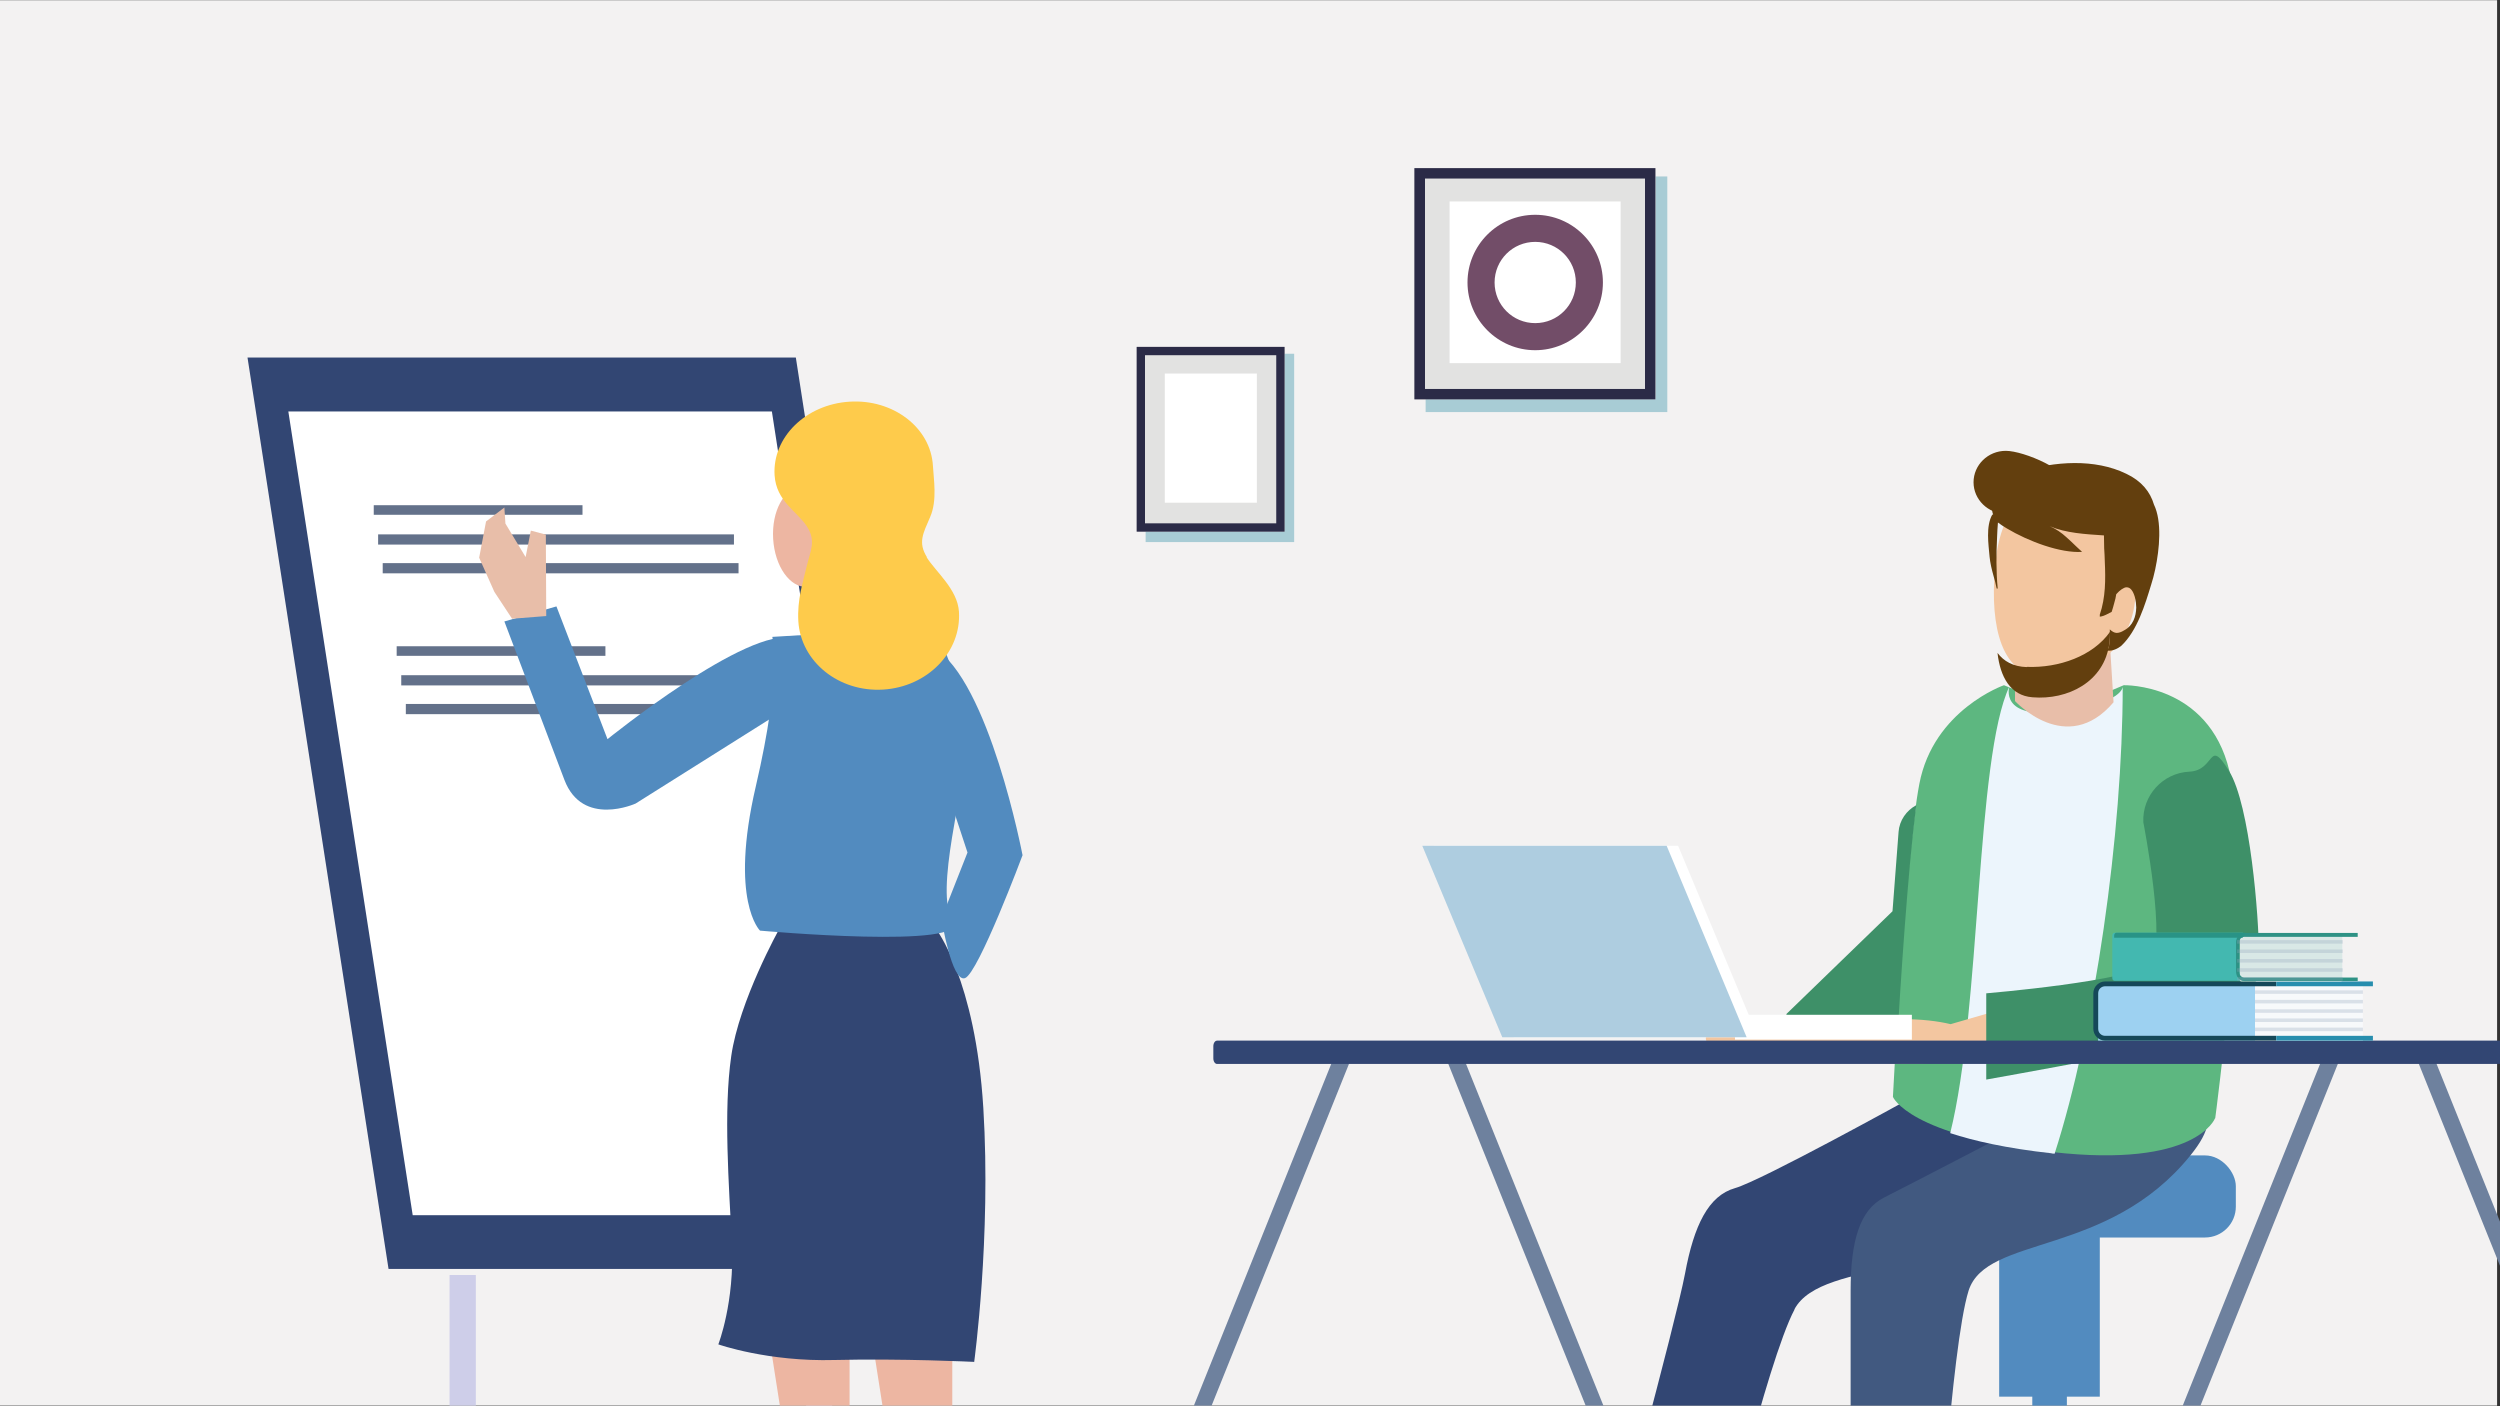 <?xml version="1.0" encoding="UTF-8"?>
<svg xmlns="http://www.w3.org/2000/svg" xmlns:xlink="http://www.w3.org/1999/xlink" version="1.1" viewBox="0 0 1200 675">
  <rect x="0" y="0" width="1200" height="675" fill="#333333" stroke="none"/>
  <!-- Generator: Adobe Illustrator 29.3.1, SVG Export Plug-In . SVG Version: 2.1.0 Build 151)  -->
  <defs>
    <style>
      .st0, .st1, .st2, .st3, .st4 {
        fill: none;
      }

      .st5 {
        fill: #299386;
      }

      .st6 {
        fill: #2e9285;
      }

      .st7 {
        fill: #eab190;
      }

      .st8 {
        fill: url(#Dégradé_sans_nom_29);
        opacity: .4;
      }

      .st9 {
        fill: #1a162e;
      }

      .st1 {
        stroke: #3e2b68;
      }

      .st1, .st3 {
        stroke-width: 2.3px;
      }

      .st1, .st3, .st10, .st4 {
        stroke-miterlimit: 10;
      }

      .st11 {
        fill: #56b6ca;
      }

      .st12 {
        fill: #e8bea9;
      }

      .st13 {
        fill: #154859;
      }

      .st2, .st14 {
        display: none;
      }

      .st15 {
        fill: #2b677e;
      }

      .st16 {
        fill: #42614c;
      }

      .st17 {
        fill: #324673;
      }

      .st18 {
        fill: #9dd1f1;
      }

      .st19 {
        fill: #2b2b47;
      }

      .st20 {
        fill: #eba087;
      }

      .st21 {
        fill: #278eae;
      }

      .st3 {
        stroke: #382b66;
      }

      .st22 {
        fill: #095b67;
      }

      .st23 {
        fill: #202e54;
      }

      .st24 {
        opacity: .2;
      }

      .st24, .st25 {
        fill: #fff;
      }

      .st26 {
        fill: #ecf5fc;
      }

      .st27 {
        fill: #5db77f;
      }

      .st28 {
        fill: #688997;
      }

      .st29 {
        fill: #fecb4b;
      }

      .st30 {
        fill: #edb6a2;
      }

      .st10 {
        fill: #bfcad0;
        stroke: #94a3ba;
        stroke-width: 1.7px;
      }

      .st10, .st31 {
        opacity: .3;
      }

      .st32 {
        isolation: isolate;
      }

      .st33 {
        fill: #9a9999;
      }

      .st34 {
        fill: #63718a;
      }

      .st35 {
        fill: #11353e;
      }

      .st36 {
        fill: #1e3155;
      }

      .st37 {
        fill: #cecee9;
      }

      .st38 {
        fill: #d9e8e6;
      }

      .st39 {
        fill: #e5803d;
      }

      .st40 {
        fill: #5db780;
      }

      .st41 {
        clip-path: url(#clippath-1);
      }

      .st42 {
        clip-path: url(#clippath-3);
      }

      .st43 {
        clip-path: url(#clippath-2);
      }

      .st44 {
        fill: #633f0e;
      }

      .st45 {
        fill: #0a343b;
      }

      .st46 {
        fill: #ea9f88;
      }

      .st47 {
        fill: #fbd0bb;
      }

      .st48 {
        fill: #3e9068;
      }

      .st49 {
        fill: #415980;
      }

      .st50 {
        fill: #f3f2f2;
      }

      .st51 {
        fill: #749dd3;
      }

      .st52 {
        fill: #6e819e;
      }

      .st53 {
        fill: #808181;
      }

      .st54 {
        fill: #724d68;
      }

      .st4 {
        stroke: #3e9068;
        stroke-width: .8px;
      }

      .st55 {
        fill: #d3af95;
      }

      .st56 {
        fill: #ea9f89;
      }

      .st57 {
        fill: #dedede;
      }

      .st58 {
        fill: #efb391;
      }

      .st59 {
        fill: #e9e5dd;
      }

      .st60 {
        fill: #528bbf;
      }

      .st61 {
        fill: #e2e2e1;
      }

      .st62 {
        fill: #1e1e1c;
      }

      .st63 {
        fill: #f2f2f2;
      }

      .st63, .st64 {
        mix-blend-mode: multiply;
      }

      .st65 {
        fill: #d08f5a;
      }

      .st66 {
        fill: #17425d;
      }

      .st67 {
        fill: #43b8b0;
      }

      .st68 {
        fill: #cecccc;
      }

      .st69 {
        fill: #f3c6a0;
      }

      .st70 {
        fill: #89bcc9;
        opacity: .7;
      }

      .st31 {
        fill: #c7d0dd;
      }

      .st71 {
        fill: #153f5e;
      }

      .st72 {
        fill: #f9f19a;
      }

      .st73 {
        fill: #aecde0;
      }

      .st74 {
        fill: #f7f9fb;
      }

      .st75 {
        clip-path: url(#clippath);
      }

      .st76 {
        fill: #999;
      }

      .st77, .st64 {
        fill: #cdcccc;
      }

      .st78 {
        fill: #bb745d;
      }
    </style>
    <clipPath id="clippath">
      <rect class="st0" x="0" y="0" width="1200.2" height="675.3"/>
    </clipPath>
    <clipPath id="clippath-1">
      <rect class="st0" x="0" y=".1" width="1198.6" height="674.6"/>
    </clipPath>
    <linearGradient id="Dégradé_sans_nom_29" data-name="Dégradé sans nom 29" x1="771.8" y1="-8.8" x2="771.8" y2="98.7" gradientTransform="translate(164.2 342.9) rotate(.6)" gradientUnits="userSpaceOnUse">
      <stop offset=".2" stop-color="#405150"/>
      <stop offset="1" stop-color="#8dcad2" stop-opacity="0"/>
    </linearGradient>
    <clipPath id="clippath-2">
      <rect class="st0" x="0" y=".1" width="1198.6" height="674.6"/>
    </clipPath>
    <clipPath id="clippath-3">
      <rect class="st0" x="117.3" y=".1" width="1198.6" height="674.6"/>
    </clipPath>
  </defs>
  <g class="st32">
    <g id="Ebene_1" class="st14">
      <g class="st75">
        <rect class="st50" x="0" y=".1" width="1198.6" height="674.6"/>
        <g>
          <path class="st23" d="M925.2,484.1c-1.6,27.2-.3,34.9-7.7,69.3-11.5,53.4-10.2,40.8-11.3,48.3-5.1,13.2-20.1,71.1-25.7,82.2-.3,22.6-3.7,40.3-10.3,67.8-7.8,32.8-30.7,88.5-42.2,119l-22.8-5.4c3.3-60.8,11.8-144.2,24.8-236,8.3-58.8.3-113.4,9.4-161.1l85.8,15.9Z"/>
          <path class="st71" d="M974.6,478.4c5.7,26.8,6.6,56.2,7.5,91.4,1.5,54.6-7.8,79.5-7,87.1-2.2,14-5.1,27.2-8.4,39.3,5.9,22,9.3,48.3,9.3,76.6,0,33.8-2,71.9-6.9,104.3h-27.8c-12.9-59.9-26.1-143-36.5-235.3-6.6-59.1-11.3-114.8-14-163.3h83.8Z"/>
          <path class="st71" d="M836.3,490.7c0,23.8,25.3,43.2,56.5,43.2s56.5-19.3,56.5-43.2c0-23.8-25.3-43.2-56.5-43.2-31.2,0-56.5,19.3-56.5,43.2Z"/>
          <polygon class="st56" points="947.4 896.6 967 896.6 967 867.8 944 867.8 947.4 896.6"/>
          <path class="st66" d="M937.5,926.9v4.2h46.2v-4.2c0-1.1-.2-2.1-.5-3.1,2-.1,1.6-.1,0-.1-.6-1.8-1.7-3.3-3.1-4.3-1.3-2.5-2.9-5.7-4.4-9.2-1.4-3-2.1-12.2-4.2-16.7-2.9-6.3-7.2-7.7-7.2-7.7h-2.1c-4.6,3.1-4.4,9.3-8.7,10.3-4.3.9-8.7-1.3-8.7-1.3l-4.8,19.3c-.5,1.6-.8,3.5-.8,5.6v2c-1,1.5-1.5,3.3-1.5,5.3ZM957,918.1h0s-1.3,0-1.3,0h0s1.3,0,1.3,0Z"/>
          <polygon class="st56" points="801.1 891.5 817.4 896.5 825.8 869 806.6 863.1 801.1 891.5"/>
          <path class="st66" d="M834,911.6l-7.1-19.9s-10.4,2.3-16.8,1.4c-6.4-1-6.3-6.8-8.9-10.6h-8.5s-11.1,19.7-33,24.7h-16.4c-3.8,0-6.9,4.6-6.9,10.2v4.5h68.8l3.5-6h1.9v6h24.5v-4.5c0-2.1-.5-4.1-1.2-5.7Z"/>
          <path class="st20" d="M951.7,227.8c-9.2,3.4-19.6,5.3-30.6,5.3s-24.5-2.5-34.5-6.9c4-5,6.4-11.6,6.4-18.8s-4.4-18.5-11.2-23.7v-12.3h40.9c1.8,22.9,12.8,43,29.1,56.4Z"/>
          <path class="st7" d="M867.9,148.7c-1.3-17.9,18.2-19.9,32.5-21,9.2-.7,17.5,0,23.6,9.1,1.5-2.2,4.8,1.7,7.2,1.6,4.9-.2,7.9,1.3,8.2,8.2.3,6.9-2.4,16.5-7.3,16.7-.2,0-.5,0-.7,0-.2,5.6-1.3,7.8-3.7,12.4-4.7,9-13.4,18.5-21.9,21-27.8,8-36.7-30.1-38-48Z"/>
          <path class="st44" d="M858,130c-1.5-14.4,10.7-25.3,33.7-28,15.3-1.8,24,.3,40.5,3.6,16.8,3.3,14.4,16.4,13.7,22-1.6,14-5.8,34.5-12.6,36.7-1.6.5-2.9.2-4.1-.7,2.3-1.4,4.2-4,5.1-7.2,1.5-5.5-.4-10.7-4.4-11.7-3.2-.8-6.8,1.6-8.8,5.4-5.2-9.8-13-19.5-32.3-10.6-21.1,9.7-29.4,4.9-30.9-9.5Z"/>
          <path class="st27" d="M924.7,339.4c-43.8,0-85.5-2.3-123.4-6.5,2.1-54,34.9-99.2,79.5-114.4,7,6.1,17.3,9.9,28.9,9.9s24-4.7,30.9-11.9c48.5,13,84.8,60.9,86.2,118.5-32,2.8-66.4,4.4-102.1,4.4Z"/>
          <path class="st46" d="M801.1,332.4l-2.4,42.2c22.8,5.4,37.5,15,42.3,29.9,8.7-9.5,13.6-25.3,14.9-47.6.3-5.2-.9-17.7-1.3-22.6l-53.5-2Z"/>
          <path class="st58" d="M843.8,403.5c-4-24.7-19.8-29.4-39.8-31.8h0l-88.1-5.1c-2.4-4.3-8.2-7.9-15.9-9.8-1.4-.3-3.2,1.7-3.2,3.1-.4,6.2,3.6,12-8.5,11.7-5.6-.2-16.8-.8-22.8-1.9-1.5-.3-6.7-.2-3.5,4.4,5,7.2,17,16.6,30.1,17,8.3.2,14.7-3,19-7.3,28.2,12.6,79.5,26.9,108.7,27.7,9.8.3,17.8-2.4,24.1-8Z"/>
          <path class="st27" d="M972.3,486.6h-133.7c-3.1,0-2.5-8.5-2.1-9.8,2.6-7.7,5.2-9.7,6.9-18.4,2.7-13.8,4.2-28.8,4.2-44.7,0-50.4-15.2-98-35.1-126.2,13.2-32.7,38.6-58.1,69.9-68.7,7,6.1,17.3,9.9,28.9,9.9,12.8,0,24-4.7,30.9-11.9,36.6,9.8,64.8,40,77.7,78.7-28.9,12.7-49.3,70.6-49.3,140.7s.6,21.6,1.6,31.9c.6,5.6,2.9,8,3.2,10,.8,5.6-1.6,8.5-3.2,8.5Z"/>
          <path class="st58" d="M979.5,330.9l1.6,50.6c25,4.9,30.7,15.4,37.4,32.8,8.3-11.9,12-31.2,11.2-57.8-.2-6.2-1.8-16.1-2.7-21.9l-47.5-3.7Z"/>
          <path class="st58" d="M1018.7,415.4c-6.7-29.3-24.1-33.8-45.7-35.2h-94.7c-3-5.1-9.6-9-18-10.7-1.5-.3-3.2,2.3-3.2,3.9.2,7.4,5.1,14.1-8,14.5-6,.2-18.1.2-24.6-.8-1.6-.2-7.1.2-3.3,5.4,6,8.2,19.8,18.7,33.8,18.3,8.9-.3,15.4-4.6,19.6-10,31.4,13.1,87.7,26.7,119,25.7,10.5-.3,18.8-4.1,25-11.2Z"/>
        </g>
        <g>
          <path class="st77" d="M204,189.9h231.1c12.9,0,23.3,10.4,23.3,23.3v206.7c0,12.9-10.4,23.3-23.3,23.3h-231.1c-12.9,0-23.3-10.4-23.3-23.3v-206.7c0-12.9,10.4-23.3,23.3-23.3Z"/>
          <path class="st25" d="M234.7,189.9h202c12.9,0,23.3,10.4,23.3,23.3v206.7c0,12.9-10.4,23.3-23.3,23.3h-202c-12.9,0-23.3-10.4-23.3-23.3v-206.7c0-12.9,10.4-23.3,23.3-23.3Z"/>
          <ellipse class="st57" cx="336" cy="317" rx="82.8" ry="82.7"/>
          <path class="st77" d="M336,234.3c-2.1,0-4.2.1-6.2.3,42.8,3.2,76.6,38.9,76.6,82.4s-33.8,79.3-76.6,82.4c2.1.2,4.1.3,6.2.3,45.7,0,82.8-37,82.8-82.7s-37.1-82.7-82.8-82.7Z"/>
          <g>
            <path class="st53" d="M303,317c0,7-5.7,12.7-12.7,12.7s-12.7-5.7-12.7-12.7,5.7-12.7,12.7-12.7,12.7,5.7,12.7,12.7Z"/>
            <path class="st53" d="M380.5,317c0,7-5.7,12.7-12.7,12.7s-12.7-5.7-12.7-12.7,5.7-12.7,12.7-12.7,12.7,5.7,12.7,12.7Z"/>
          </g>
          <g>
            <path class="st33" d="M290.3,304.3c-.8,0-1.6,0-2.4.2,5.9,1.1,10.3,6.2,10.3,12.4s-4.4,11.3-10.3,12.4c.8.1,1.6.2,2.4.2,7,0,12.7-5.7,12.7-12.7s-5.7-12.7-12.7-12.7Z"/>
            <path class="st33" d="M367.8,304.3c-.8,0-1.6,0-2.4.2,5.9,1.1,10.3,6.2,10.3,12.4s-4.4,11.3-10.3,12.4c.8.1,1.6.2,2.4.2,7,0,12.7-5.7,12.7-12.7s-5.7-12.7-12.7-12.7Z"/>
          </g>
        </g>
        <path class="st47" d="M641.7,357c7.3,1.6,12.5,6.2,11.6,10.2-.9,4-7.5,6-14.9,4.4-7.3-1.6-12.5-6.2-11.6-10.2.9-4,7.5-6,14.9-4.4Z"/>
        <path class="st64" d="M722.1,370.1c2.4-1.8,5.4-2.5,8.3-2l34.4,5.9c2.8.5,5.4-1.4,5.9-4.2v-.5c.5,0,.9.1,1.3.2.2,0,6.1.6,14.9,3l8.1-24.6c-9.6-2.8-17-3.8-19.8-4.1v-.6c.6-2.8-1.3-5.4-4.1-5.9l-21.5-3.7-.8,20.3-107.9,2.2-1.7,17.1,63.5,11.1,19.3-14.1Z"/>
        <path class="st77" d="M1422.2,611.2c-54.5,69.7-355,151.9-414.5,160.6-80.1,11.8-149.4-.4-184.4-14.4-23.6-9.5-37.4-21.1-42-35.5-9.2-28.5,17.3-70.4,43-110.8,21.9-34.5,44.5-70.1,50.1-103.8,8.9-53.8,1.1-96.7-23.3-127.7-32.1-40.7-80.6-44.7-82.7-44.8-7.1-.5-13.3,4.8-13.8,11.9-.5,7.1,4.8,13.3,11.9,13.9.4,0,39.7,3.5,64.5,35.3,19.5,25,25.6,61.1,17.9,107.2-4.7,28.5-25.9,61.9-46.4,94.2-30.2,47.6-58.7,92.5-45.8,132.6,7.1,22.2,25.8,39,57,51.5,34,13.6,80.8,20.9,129.3,20.9s46.1-1.6,68.6-4.9c64.2-9.5,371.4-93.9,431.1-170.3"/>
        <path class="st63" d="M766.3,360.7c.1,0,3.2.3,8.2,1.4l-.9-26.5c-3-.5-5-.6-5.3-.7-7.1-.5-13.3,4.8-13.8,11.9-.5,7.1,4.8,13.3,11.9,13.9Z"/>
        <g>
          <path class="st77" d="M519.2,328.9c-6.9-1.2-13.4,3.4-14.6,10.3-1.2,6.9,3.5,13.4,10.4,14.6l83.3,14.2,4.3-24.9-83.3-14.2Z"/>
          <path class="st77" d="M527.3,255.8c-6.9-1.2-13.4,3.4-14.6,10.3-1.2,6.9,3.5,13.4,10.4,14.6l66.3,11.3,4.3-24.9-66.3-11.3Z"/>
          <path class="st25" d="M765.4,328.5l-34.4-5.9c-2.9-.5-5.5-2.2-7.2-4.6l-42.3-61.7c-3.6-5.2-9.1-8.7-15.2-9.8l-63.4-11.1c-5.7-1-16.6,34.7-24.3,79.7-7.7,45-9.3,82.3-3.6,83.3l63.4,11.1c6.2,1.1,12.6-.4,17.6-4.1l60.4-44.1c2.4-1.8,5.4-2.5,8.3-2l34.4,5.9c2.8.5,5.4-1.4,5.9-4.2l4.6-26.6c.5-2.8-1.4-5.4-4.2-5.9Z"/>
        </g>
        <path class="st54" d="M636.8,281.4c-24.3,0-44.1,19.7-44.1,44.1s19.7,44.1,44.1,44.1,44.1-19.7,44.1-44.1h0c0-24.3-19.7-44.1-44.1-44.1ZM636.8,351.9c-14.6,0-26.4-11.8-26.4-26.4s11.8-26.4,26.4-26.4,26.4,11.8,26.4,26.4h0c0,14.6-11.8,26.4-26.4,26.4Z"/>
      </g>
    </g>
    <g id="Ebene_1_Kopie" class="st14">
      <g class="st41">
        <rect class="st50" x="0" y=".1" width="1198.6" height="674.6"/>
        <g>
          <ellipse class="st45" cx="1037.8" cy="330.7" rx="270.2" ry="131.6" transform="translate(696.2 1365) rotate(-89.4)"/>
          <rect class="st22" x="1015.3" y="60.4" width="22.6" height="540.4" transform="translate(3.5 -10.8) rotate(.6)"/>
          <ellipse class="st71" cx="1008.8" cy="330.4" rx="270.2" ry="131.6" transform="translate(667.8 1335.7) rotate(-89.4)"/>
          <ellipse class="st25" cx="983.1" cy="327.6" rx="205.7" ry="98" transform="translate(645.1 1307.1) rotate(-89.4)"/>
          <ellipse class="st54" cx="967.6" cy="328.7" rx="142.5" ry="67.1" transform="translate(628.7 1292.7) rotate(-89.4)"/>
          <ellipse class="st25" cx="947.5" cy="328.9" rx="85.6" ry="41.8" transform="translate(608.6 1272.9) rotate(-89.4)"/>
          <ellipse class="st76" cx="935.9" cy="328.7" rx="37" ry="18" transform="translate(597.3 1261.1) rotate(-89.4)"/>
          <polygon class="st59" points="843.6 331 843.8 318.1 935.8 325.5 843.6 331"/>
          <polygon class="st40" points="354.7 376.1 289.1 375.4 317.3 317.7 290.3 259.4 356 260.1 427.3 318.9 354.7 376.1"/>
          <polygon class="st28" points="843.6 332 838.1 332.5 838.3 315.9 843.8 316.6 843.6 332"/>
          <polygon class="st48" points="838.1 333.4 812.2 338.4 812.5 309.5 838.3 315.1 838.1 333.4"/>
          <polygon class="st48" points="289.1 375.4 354.7 376.1 427.3 318.9 317.3 317.7 289.1 375.4"/>
          <polygon class="st40" points="330.7 324.7 784.3 345.6 812.1 340.8 812.5 307.7 784.4 302.2 330.8 313.5 330.7 324.7"/>
          <polygon class="st25" points="843.7 324.5 843.8 318.1 935.8 325.5 843.7 324.5"/>
          <polygon class="st48" points="640 305.6 330.8 313.3 330.7 324.5 639.6 338.7 640 305.6"/>
          <polygon class="st24" points="338.9 317 784.5 315.5 833.9 323.1 834 319.3 784.5 309.1 339 315.7 338.9 317"/>
          <polygon class="st24" points="407.3 311.4 417.7 311.2 356 260.1 290.4 259.4 296.3 262 354.7 264.8 407.3 311.4"/>
          <polygon class="st16" points="409.2 333.2 330.7 324.7 414.6 328.3 409.2 333.2"/>
          <polygon class="st8" points="969.5 450.1 900.3 449.4 936.1 342.2 969.5 450.1"/>
          <polygon class="st59" points="862.9 302.6 866.1 292.3 938.5 320.6 862.9 302.6"/>
          <polygon class="st40" points="458.1 220.3 405.4 203.8 442.2 164.1 434.6 110.6 487.3 127.1 530.5 191.8 458.1 220.3"/>
          <polygon class="st28" points="862.6 303.4 858.1 302.6 862.3 289.2 866.5 291.1 862.6 303.4"/>
          <polygon class="st48" points="857.9 303.2 835.7 301 843 277.8 862.5 288.6 857.9 303.2"/>
          <polygon class="st48" points="405.4 203.8 458.1 220.3 530.5 191.8 442.2 164.1 405.4 203.8"/>
          <polygon class="st40" points="451.2 173 811.6 300 835.1 302.9 843.5 276.3 822.2 265.1 454 164 451.2 173"/>
          <polygon class="st25" points="864.5 297.5 866.1 292.3 938.5 320.6 864.5 297.5"/>
          <polygon class="st48" points="705 232.7 454.1 163.8 451.3 172.8 696.7 259.3 705 232.7"/>
          <polygon class="st24" points="459.8 168.8 819 275.8 857 294 857.9 290.9 820.6 270.7 460.1 167.8 459.8 168.8"/>
          <polygon class="st24" points="516.2 180.9 524.6 183.2 487.3 127.1 434.7 110.6 438.8 114.2 485.2 130.6 516.2 180.9"/>
          <polygon class="st16" points="512.4 198.9 451.2 173 517.9 196.3 512.4 198.9"/>
          <polygon class="st59" points="880.2 353.5 877.6 345.4 936.9 330.5 880.2 353.5"/>
          <polygon class="st40" points="583.3 485.8 542 499.3 547.4 457.1 518.1 426.2 559.4 412.7 616.6 434.4 583.3 485.8"/>
          <polygon class="st28" points="880.4 354.1 877.1 355.6 873.7 345.2 877.3 344.5 880.4 354.1"/>
          <polygon class="st48" points="877.3 356.2 862.1 364.8 856.1 346.7 873.5 344.7 877.3 356.2"/>
          <polygon class="st48" points="542 499.3 583.3 485.8 616.6 434.4 547.4 457.1 542 499.3"/>
          <polygon class="st40" points="557.3 458.6 846.2 375.3 862.6 366.3 855.7 345.5 837 348 555 451.6 557.3 458.6"/>
          <polygon class="st25" points="878.9 349.4 877.6 345.4 936.9 330.5 878.9 349.4"/>
          <polygon class="st48" points="747.2 380.9 554.9 451.5 557.2 458.5 754 401.7 747.2 380.9"/>
          <polygon class="st24" points="560.8 452.1 839.9 356.4 872.5 350.7 871.7 348.2 838.5 352.3 560.6 451.3 560.8 452.1"/>
          <polygon class="st24" points="602.5 434 608.9 431.6 559.4 412.7 518.1 426.2 522.4 426.6 559.6 416 602.5 434"/>
          <polygon class="st16" points="608.3 447.3 557.3 458.6 610.7 443.1 608.3 447.3"/>
        </g>
        <g>
          <path class="st23" d="M347.3,457.1c1.3,22.1.3,28.5,6.3,56.6,9.4,43.5,8.3,33.3,9.2,39.4,4.2,10.7,16.4,58,21,67,.3,18.4,3,32.9,8.4,55.3,6.4,26.8,25,72.2,34.4,97.1l18.6-4.4c-2.7-49.6-9.7-117.6-20.2-192.5-6.8-48-.2-92.5-7.6-131.4l-70,13Z"/>
          <path class="st71" d="M306.9,452.5c-4.6,21.8-5.4,45.8-6.2,74.6-1.2,44.5,6.4,64.9,5.7,71,1.8,11.4,4.1,22.2,6.8,32-4.8,18-7.6,39.4-7.6,62.5,0,27.5,1.7,58.7,5.6,85.1h22.7c10.5-48.8,21.3-116.7,29.7-192,5.4-48.2,9.2-93.6,11.4-133.2h-68.3Z"/>
          <path class="st71" d="M419.8,462.5c0,19.4-20.6,35.2-46.1,35.2-25.5,0-46.1-15.8-46.1-35.2,0-19.4,20.6-35.2,46.1-35.2,25.5,0,46.1,15.8,46.1,35.2Z"/>
          <polygon class="st56" points="329.1 793.6 313.2 793.6 313.2 770.1 331.9 770.1 329.1 793.6"/>
          <path class="st66" d="M336,814v-1.6c0-1.7-.3-3.2-.7-4.5l-3.9-15.7s-3.6,1.8-7.1,1.1c-3.5-.8-3.4-5.9-7.1-8.4h-1.7s-3.5,1.2-5.9,6.3c-1.7,3.7-2.3,11.2-3.5,13.6-1.3,2.8-2.6,5.4-3.6,7.5-1.1.8-2,2-2.5,3.5-1.4,0-1.6,0,0,.1-.2.8-.4,1.6-.4,2.5v3.4h37.7v-3.4c0-1.6-.5-3.1-1.3-4.3ZM322.4,811.2h0s-1.1,0-1.1,0h0s1.1,0,1.1,0Z"/>
          <polygon class="st56" points="448.5 789.4 435.2 793.5 428.3 771 444 766.3 448.5 789.4"/>
          <path class="st66" d="M421.6,805.8l5.8-16.2s8.5,1.9,13.7,1.1c5.2-.8,5.2-5.5,7.2-8.6h6.9s9.1,16.1,26.9,20.1h13.3c3.1,0,5.7,3.7,5.7,8.3v3.7s-56.1,0-56.1,0l-2.8-4.9h-1.6s0,4.9,0,4.9h-20v-3.7c0-1.7.4-3.3,1-4.7Z"/>
          <path class="st20" d="M337.5,244.8c5.7,2.7,12.2,4.3,19.1,4.3,7.9,0,15.2-2.1,21.5-5.6-2.5-4.1-4-9.5-4-15.4,0-8,2.8-15.1,7-19.3v-10h-25.5c-1.1,18.7-8,35.1-18.1,46Z"/>
          <path class="st7" d="M387.8,178.7c-2.9-14.3-18.6-11.7-30.1-9.5-7.4,1.5-13.8,3.8-16.6,12.3-1.7-1.4-3.4,2.4-5.3,2.8-3.9.9-6,2.8-4.7,8.2,1.3,5.5,5.5,12.5,9.3,11.6.2,0,.4-.1.5-.2,1.3,4.4.7,8.2,3.5,11.3,5.7,6,16.6,9.4,23.8,9.5,23.6.3,22.3-31.6,19.4-46Z"/>
          <path class="st72" d="M399.2,160.2c-1.9-11.7-7.4-18-26.2-15.1-12.5,1.9-32.9,7.4-45.1,13.5-12.5,6.3-7.8,16-6,20.3,4.3,10.6,12,25.9,17.8,26.1,1.4,0,2.3-.5,3.1-1.4-2.1-.6-4.2-2.2-5.6-4.6-2.4-4-2-8.5.9-10.1,2.4-1.3,5.7-.2,8.1,2.4,2-8.8,6-18.2,23.1-15.4,18.7,3.1,31.9-4.1,29.9-15.8Z"/>
          <path class="st51" d="M347.6,339.1c35.7,0,69.7-1.9,100.6-5.3-1.7-44.1-28.4-80.9-64.9-93.3-5.7,4.9-14.1,8.1-23.5,8.1-10.4,0-19.6-3.8-25.2-9.7-39.6,10.6-69.2,49.7-70.3,96.6,26.1,2.3,54.1,3.6,83.3,3.6Z"/>
          <path class="st51" d="M308.8,459.2c1.3,0,106.6,0,109.1,0,2.5,0,2-7,1.7-8-2.1-6.3-4.2-7.9-5.6-15-2.2-11.3-3.5-23.5-3.5-36.5,0-41.1,12.4-80,28.6-102.9-10.8-26.7-31.5-47.4-57-56-5.7,4.9-14.1,8.1-23.5,8.1-10.4,0-19.6-3.8-25.2-9.7-29.9,8-54,32.2-64.6,63.8,23.6,10.4,41.4,58,41.4,115.2,0,8.9-.4,17.6-1.3,26-.5,4.6-2.4,6.5-2.6,8.2-.7,4.5,1.3,6.9,2.6,6.9Z"/>
          <path class="st20" d="M437.4,330.1c4.9,47.9-2.3,54.4-12.1,55.3-9.8.9-18.6-4.1-23.5-52-4.9-47.9-.9-87.5,9-88.4,9.8-.9,21.8,37.2,26.7,85.1Z"/>
          <path class="st20" d="M416.1,224.1c4,11.4,2.1,22-5.2,24.3-7.3,2.3-13.5-5.6-17.4-17-4-11.4-4.7-14.6,2.6-16.9,7.3-2.3,16.1-1.8,20.1,9.6Z"/>
          <path class="st58" d="M435.6,375.4c-5.3.9-15.1,1.3-20,1.3-10.7,0-6.9-5.6-6.9-11.6,0-1.3-1.4-3.4-2.7-3.1-6.8,1.6-12.1,4.9-14.4,9.1l-77.2,2.5v-41.9s-48.2,4.9-48.2,4.9c-.6,4.7-.9,12.5-.9,17.5,0,38.5,11,57.8,33.4,57.8,25.5,0,71.1-12.5,96.3-24,3.5,4.3,9,7.7,16.2,7.7,11.4,0,22.4-8.9,27.1-15.8,3-4.4-1.5-4.6-2.8-4.3Z"/>
        </g>
        <g>
          <circle class="st39" cx="53.3" cy="731.7" r="4.6"/>
          <ellipse class="st31" cx="159.5" cy="805.8" rx="180.5" ry="31.6"/>
          <path class="st11" d="M68.3,748.2l4.3-17.7c-2-.2-4-.6-5.9-1-3.1-.8-6.2-1.9-9.1-3.4l-4.3,17.7c2.9,1.4,6,2.5,9.1,3.3,2,.5,3.9.8,5.9,1.1Z"/>
          <path class="st17" d="M217.9,532.9l-2.1-8.5c-4.4,1.4-8.8,2.7-13.4,3.7-2.8.7-5.7,1.3-8.5,1.8l2.1,8.5c2.8-.6,5.7-1.2,8.5-1.8,4.5-1.1,9-2.3,13.4-3.7Z"/>
          <path class="st65" d="M138.1,212.7s-15.6-19.8-11-42.5c2.4-12,32.3-20.8,42.5-20.8s8.9,13.9,8.9,13.9c0,0,18.9,24.4,20.4,28.7l-9.6,6.7s11.2,20.4,5,23.5c-3.7,1.8-21.7,3.3-21.7,3.3l-2.6,30.2-31-9.6-1-33.4Z"/>
          <path class="st35" d="M155.1,163.5c-.7-7.2,14.8-2.2,22.3-4.5,4.8-1.4.2-9.6-5.9-12.3-11.2-5-27.3,6-27.3,6,0,0-16.5,7.8-19.1,18.6-2.6,10.8,6.5,39.7,6.5,39.7,0,0,1.7-1.9,5-5.7,11.1-2.7,5.9-15.2,11.8-15.8,6-.6,15.2,10.3,15.2,10.3l7-1.7s-15-27.4-15.6-34.6Z"/>
          <polygon class="st55" points="146.3 204.6 159.4 227.1 171.3 229.6 172.6 225.5 160.1 224.2 147.7 204.6 146.3 204.6"/>
          <polygon class="st65" points="193.8 187.7 182.4 168.6 198.8 192 197.3 193.6 193.8 187.7"/>
          <polygon class="st17" points="222.9 782 185.7 792.9 175.2 672.9 179.4 633.6 162.7 508.9 129.2 626.1 69 792.9 32.1 792.9 60.3 686.5 85.3 608.9 95.7 466.1 174.8 461 220.4 456.1 222.9 782"/>
          <path class="st40" d="M338.4,292.2l-63.5,23.2s-2.7,6.7-7.7-.5c-3.2-4.6-27.7-31.4-45.3-50.5l-16-19.1h-1.8c-.3-.5-.5-.6-.5-.6v.5c0,0-21.8-1.6-21.8-1.6l-10.9,93.5-43.5-99.2-51.5,36.9-13.8,24.3-3.3,52.7,37.3-29.6,5,62-7.1,86.7,133.9-8.8-15-138.8,11,7.1,46.7,37.4s8.4,0,11.1-3.6c2.7-3.6,67.1-38.2,67.1-38.2l-10.5-33.6Z"/>
          <polygon class="st17" points="182.8 626.9 179.3 670.8 186.9 789.1 175.1 668.7 178.9 627.3 162.7 508.9 167.3 492.6 182.8 626.9"/>
          <line class="st1" x1="108.7" y1="634" x2="96.2" y2="647.4"/>
          <polygon class="st9" points="281.5 812.2 209.6 812.2 204.1 807.1 199.5 812.2 186.9 812.2 186.9 789.1 222.7 784.3 240.5 800.3 281.5 809.2 281.5 812.2"/>
          <polygon class="st9" points="67.3 815.1 31.4 813.3 30.5 803.8 35.5 792.9 67.3 794.2 67.3 815.1"/>
          <polygon class="st25" points="171 336.9 126.5 239 134.1 238.3 162.7 253.7 174.8 241 181.9 243.5 171 336.9"/>
          <polygon class="st62" points="165.2 266.2 175 302.3 171 336.9 156 302.6 161.4 267.1 156 261.2 162.3 253.2 169 260.8 165.2 266.2"/>
          <polygon class="st48" points="117.5 257 171 336.9 127.5 237.8 118.8 249.5 126.9 249.9 117.5 257"/>
          <polygon class="st48" points="195.3 249.9 171 336.9 181.9 243.5 195.3 249.9"/>
          <polygon class="st15" points="95.3 472 159.3 469.5 219.2 462 94.5 467.4 95.3 472"/>
          <polygon class="st48" points="174.3 461.1 175.3 461 171.6 337 195.8 251.3 194.8 251 170.5 336.9 170.5 337 174.3 461.1"/>
          <line class="st3" x1="93.7" y1="295.1" x2="96.2" y2="321.9"/>
          <line class="st4" x1="209.8" y1="284.1" x2="212.9" y2="323.1"/>
          <polygon class="st65" points="365.6 278.1 370.4 282.7 363.9 292.6 378.4 290.2 387.6 297.1 387.2 302.9 374.6 310.5 361.2 314.9 349.2 316.3 341.9 302.5 365.6 278.1"/>
          <line class="st1" x1="103.5" y1="631.1" x2="83.8" y2="651.1"/>
          <line class="st1" x1="215.4" y1="627.3" x2="202.9" y2="640.7"/>
          <polygon class="st51" points="68.1 344.3 68.1 344.3 95.7 323.1 94.5 317.3 64.4 344.2 68.1 344.3"/>
          <polygon class="st40" points="64.7 371.9 100.2 335.3 93.3 262 73.9 275.9 28 361.2 36.1 467.5 64.6 461.8 64.7 371.9"/>
          <polygon class="st65" points="73 490.9 67.5 493.8 60.1 485.7 58.4 498.9 68.3 519.6 61.8 519.8 49.5 505 40.6 490.4 40.2 477.6 42.1 466.9 56.9 464.1 73 490.9"/>
        </g>
      </g>
    </g>
    <g id="Ebene_1_Kopie_Kopie" class="st14">
      <g class="st43">
        <rect class="st50" x="0" y=".1" width="1198.6" height="674.6"/>
        <g>
          <path class="st40" d="M904.2,410.7c0-3.2-.9-6.2-2.4-8.9-3.4-7.3-11.3-30.1,8.8-30.1h92.1v-92.5c0-20.1-22.8-12.2-30.1-8.8-2.7,1.5-5.8,2.4-8.9,2.4-12.1,0-21.8-12.3-21.8-27.5s9.8-27.5,21.8-27.5,5.4.7,7.9,1.9c.2,0,.4,0,.6.1,6.8,3.2,30.6,11.9,30.6-8.6v-92.5h-92.1c-20.5,0-11.8-23.7-8.6-30.6.1-.2.1-.4.1-.6,1.2-2.4,1.9-5.1,1.9-7.9,0-12.1-12.3-21.8-27.5-21.8s-27.5,9.8-27.5,21.8.9,6.2,2.4,8.9c3.4,7.3,11.3,30.1-8.8,30.1h-92.9v92.5c0,20.1,22.8,12.2,30.1,8.8,2.7-1.5,5.8-2.4,8.9-2.4,12.1,0,21.8,12.3,21.8,27.5s-9.8,27.5-21.8,27.5-5.4-.7-7.9-1.9c-.2,0-.4,0-.6-.1-6.8-3.2-30.6-11.9-30.6,8.6v92.5h92.9c20.5,0,11.8,23.7,8.6,30.6-.1.2-.1.4-.1.6-1.2,2.4-1.9,5.1-1.9,7.9,0,12.1,12.3,21.8,27.5,21.8s27.5-9.8,27.5-21.8Z"/>
          <path class="st68" d="M1001.8,624.6v-253h-92.5c-20.1,0-12.2,22.8-8.8,30.1,1.5,2.7,2.4,5.8,2.4,8.9,0,12.1-12.3,21.8-27.5,21.8s-27.5-9.8-27.5-21.8.7-5.4,1.9-7.9c0-.2,0-.4.1-.6,3.2-6.8,11.9-30.6-8.6-30.6h-92.5v92.1c0,20.5-23.7,11.8-30.6,8.6-.2-.1-.4-.1-.6-.1-2.4-1.2-5.1-1.9-7.9-1.9-12.1,0-21.8,12.3-21.8,27.5s9.8,27.5,21.8,27.5,6.2-.9,8.9-2.4c7.3-3.4,30.1-11.3,30.1,8.8v92.9h253Z"/>
          <path class="st71" d="M709,470.8c2.8,0,5.4.7,7.9,1.9.2,0,.4,0,.6.1,6.8,3.2,30.6,11.9,30.6-8.6v-92.5h-92.9c-20.5,0-11.8-23.7-8.6-30.6.1-.2.1-.4.1-.6,1.2-2.4,1.9-5.1,1.9-7.9,0-12.1-12.3-21.8-27.5-21.8s-27.5,9.8-27.5,21.8.9,6.2,2.4,8.9c3.4,7.3,11.3,30.1-8.8,30.1h-92.1v92.5c0,20.1,22.8,12.2,30.1,8.8,2.7-1.5,5.8-2.4,8.9-2.4,12.1,0,21.8,12.3,21.8,27.5s-9.8,27.5-21.8,27.5-5.4-.7-7.9-1.9c-.2,0-.4,0-.6-.1-6.8-3.2-30.6-11.9-30.6,8.6v92.5h253v-92.5c0-20.1-22.8-12.2-30.1-8.8-2.7,1.5-5.8,2.4-8.9,2.4-12.1,0-21.8-12.3-21.8-27.5s9.8-27.5,21.8-27.5Z"/>
          <path class="st23" d="M252,401.4c1.3,22.1.3,28.4,6.3,56.5,9.4,43.5,8.3,33.3,9.2,39.4,4.2,10.7,16.4,58,20.9,67,.3,18.4,3,32.9,8.4,55.3,6.4,26.8,25,72.2,34.4,97l18.6-4.4c-2.7-49.6-9.7-117.6-20.2-192.5-6.8-48-.2-92.4-7.6-131.4l-70,13Z"/>
          <path class="st71" d="M211.7,396.7c-4.6,21.8-5.4,45.8-6.2,74.6-1.2,44.5,6.4,64.8,5.7,71,1.8,11.4,4.1,22.2,6.8,32-4.8,18-7.6,39.4-7.6,62.4,0,27.5,1.7,58.7,5.6,85h22.7c10.5-48.8,21.3-116.6,29.7-191.9,5.4-48.2,9.2-93.6,11.4-133.2h-68.3Z"/>
          <ellipse class="st71" cx="278.4" cy="406.8" rx="46.1" ry="35.2"/>
          <polygon class="st56" points="233.9 737.7 217.9 737.7 217.9 714.2 236.7 714.2 233.9 737.7"/>
          <path class="st66" d="M240.7,758.1v-1.6c0-1.7-.3-3.2-.7-4.5l-3.9-15.7s-3.6,1.8-7.1,1.1c-3.5-.8-3.4-5.9-7.1-8.4h-1.7s-3.5,1.2-5.9,6.3c-1.7,3.7-2.3,11.2-3.5,13.6-1.3,2.8-2.6,5.4-3.6,7.5-1.1.8-2,2-2.5,3.5-1.4,0-1.6,0,0,.1-.2.8-.4,1.6-.4,2.5v3.4s37.7,0,37.7,0v-3.4c0-1.6-.5-3.1-1.3-4.3ZM227.1,755.3h0s-1.1,0-1.1,0h0s1.1,0,1.1,0Z"/>
          <polygon class="st56" points="353.2 733.6 339.9 737.6 333 715.2 348.7 710.4 353.2 733.6"/>
          <path class="st66" d="M326.3,750l5.8-16.2s8.5,1.9,13.7,1.1c5.2-.8,5.2-5.5,7.2-8.6h6.9s9.1,16.1,26.9,20.1h13.3c3.1,0,5.7,3.7,5.7,8.3v3.7h-56.1s-2.8-4.9-2.8-4.9h-1.6s0,4.9,0,4.9h-19.9v-3.7c0-1.7.4-3.3,1-4.7Z"/>
          <path class="st20" d="M242.2,189.2c5.7,2.7,12.2,4.3,19.1,4.3,7.9,0,15.2-2.1,21.5-5.6-2.5-4.1-4-9.5-4-15.4,0-8,2.8-15.1,7-19.3v-10s-25.5,0-25.5,0c-1.1,18.7-8,35.1-18.1,46Z"/>
          <path class="st7" d="M298.7,128c1.1-14.6-14.8-16.3-26.5-17.1-7.5-.6-14.3,0-19.2,7.4-1.2-1.8-3.9,1.4-5.9,1.3-4-.2-6.5,1.1-6.7,6.7-.2,5.6,1.9,13.5,5.9,13.6.2,0,.4,0,.6,0,.1,4.6-1.6,8.1.4,11.8,3.9,7.3,13.5,13.4,20.4,15.4,22.7,6.6,29.9-24.5,31-39.1Z"/>
          <path class="st36" d="M314.6,113.2c1.2-11.7-2.4-19.3-21.2-21.5-12.5-1.5-33.7-1.6-47.1,1.1-13.7,2.7-11.7,13.4-11.2,18,1.3,11.4,4.7,28.1,10.2,29.9,1.3.4,2.4.2,3.3-.6-1.8-1.1-3.4-3.2-4.2-5.9-1.2-4.5.3-8.7,3.6-9.5,2.6-.6,5.5,1.3,7.2,4.4,4.2-8,10.6-15.9,26.3-8.7,17.2,7.9,31.8,4.5,33-7.2Z"/>
          <path class="st40" d="M252.4,283.4c35.7,0,69.7-1.9,100.6-5.3-1.7-44-28.4-80.9-64.8-93.3-5.7,4.9-14.1,8.1-23.5,8.1-10.4,0-19.6-3.8-25.2-9.7-39.6,10.6-69.2,49.7-70.3,96.6,26.1,2.3,54.1,3.6,83.3,3.6Z"/>
          <path class="st46" d="M351,276.2l2,34.4c-18.6,4.4-30.6,12.2-34.5,24.4-7.1-7.7-11.1-20.6-12.1-38.8-.2-4.2-.3-10.7,0-14.6l44.7-5.4Z"/>
          <path class="st58" d="M318.3,335.7c3.2-20.2,16.1-24,32.5-25.9h0l71.8-4.1c2-3.5,6.7-6.5,13-8,1.1-.3,2.6,1.4,2.6,2.5.3,5.1-3,9.8,7,9.5,4.6-.1,13.7-.7,18.6-1.6,1.2-.2,5.4-.2,2.9,3.6-4.1,5.9-13.9,13.6-24.5,13.9-6.7.2-12-2.4-15.5-5.9-23,10.3-64.8,21.9-88.6,22.6-8,.2-14.5-2-19.7-6.5Z"/>
          <path class="st40" d="M213.6,403.4c1.3,0,106.5,0,109,0,2.5,0,2-7,1.7-8-2.1-6.3-4.2-7.9-5.6-15-2.2-11.2-3.5-23.5-3.5-36.5,0-41.1,12.4-79.9,28.6-102.9-10.8-26.7-31.5-47.3-57-56-5.7,4.9-14.1,8.1-23.5,8.1-10.4,0-19.6-3.8-25.2-9.7-29.9,8-54,32.2-64.6,63.8,23.6,10.4,41.4,58,41.4,115.2,0,8.9-.4,17.6-1.3,26-.5,4.6-2.4,6.5-2.6,8.2-.7,4.5,1.3,6.9,2.6,6.9Z"/>
          <path class="st46" d="M216.6,276.5l-1.3,41.3c-20.4,4-33.9,12.5-39.3,26.8-6.8-9.7-9.8-25.4-9.1-47.2.2-5,.7-12.7,1.5-17.5l48.3-3.4Z"/>
          <path class="st58" d="M175.7,345.3c5.5-23.9,19.6-27.5,37.3-28.7h77.2c2.4-4.1,7.8-7.3,14.6-8.7,1.3-.3,2.6,1.8,2.6,3.2-.2,6.1-4.2,11.5,6.5,11.8,4.9.2,14.7.1,20-.6,1.3-.2,5.8.2,2.7,4.4-4.9,6.7-16.2,15.3-27.6,14.9-7.2-.2-12.6-3.7-16-8.2-25.6,10.7-71.5,21.8-97,21-8.6-.3-15.3-3.3-20.4-9.1Z"/>
          <path class="st54" d="M522.6,313.2c1,2.5,1.3,5,1.2,7.6,0,.2.1.4.1.6-.4,7.2.3,31.2,18.4,23.9l81.6-32.7-32.8-82c-7.3-18.1,16.7-18.8,23.9-18.4.2,0,.4,0,.6-.1,2.6.2,5.2-.2,7.6-1.2,10.6-4.3,14.9-18.6,9.6-32-5.4-13.4-18.3-20.8-29-16.5-2.8,1.1-5.2,3-7,5.3-5.3,5.6-22.6,20.6-29.7,2.9l-32.5-81.2-81.6,32.7c-17.8,7.1-2.7,24.4,2.9,29.7,2.3,1.9,4.2,4.2,5.3,7,4.3,10.6-3.1,23.6-16.5,29-13.4,5.4-27.7,1.1-32-9.6-1-2.5-1.3-5-1.2-7.6,0-.2-.1-.4-.1-.6.4-7.2-.3-31.2-18.4-23.9l-81.6,32.7,32.5,81.2c7.3,18.1-16.7,18.8-23.9,18.4-.2,0-.4,0-.6.1-2.6-.2-5.2.2-7.6,1.2-10.6,4.3-14.9,18.6-9.6,32,5.4,13.4,18.3,20.8,29,16.5,2.8-1.1,5.2-3,7-5.3,5.3-5.6,22.6-20.6,29.7-2.9l32.8,82,81.6-32.7c17.8-7.1,2.7-24.4-2.9-29.7-2.3-1.9-4.2-4.2-5.3-7-4.3-10.6,3.1-23.6,16.5-29,13.4-5.4,27.7-1.1,32,9.6Z"/>
          <path class="st25" d="M469.1,200.5c-26.1-1.9-48.8,17.6-50.7,43.7-1.9,26.1,17.6,48.8,43.7,50.7s48.8-17.6,50.7-43.7h0c1.9-26.1-17.6-48.8-43.7-50.7ZM463.5,276c-15.6-1.2-27.4-14.8-26.2-30.4,1.2-15.6,14.8-27.4,30.4-26.2s27.4,14.8,26.2,30.4h0c-1.2,15.6-14.8,27.4-30.4,26.2Z"/>
        </g>
      </g>
    </g>
    <g id="Ebene_1_Kopie_Kopie_Kopie">
      <rect class="st50" x="0" y=".1" width="1198.6" height="674.6"/>
      <rect class="st2" x="0" y=".1" width="1198.6" height="674.6"/>
      <g class="st42">
        <ellipse class="st31" cx="726.6" cy="796.2" rx="128.6" ry="22.1"/>
        <rect class="st60" x="911.9" y="554.6" width="161.3" height="39.4" rx="14.8" ry="14.8"/>
        <polygon class="st60" points="966.1 770.4 866.5 762.6 866.5 746.1 966.1 763.3 966.1 770.4"/>
        <polygon class="st60" points="766.8 770.4 866.5 762.6 866.5 746.1 766.8 763.3 766.8 770.4"/>
        <ellipse class="st60" cx="966.9" cy="786.1" rx="10.6" ry="11"/>
        <ellipse class="st60" cx="766.8" cy="784.5" rx="10.6" ry="11"/>
        <rect class="st60" x="960.8" y="770.1" width="3.8" height="7.4"/>
        <rect class="st60" x="768.9" y="768.5" width="3.8" height="7.4"/>
        <ellipse class="st60" cx="866.5" cy="786.1" rx="10.6" ry="11"/>
        <rect class="st60" x="864.6" y="767" width="3.8" height="11.8"/>
        <rect class="st60" x="860.5" y="758.2" width="12.1" height="10.2"/>
        <rect class="st60" x="959.6" y="580.9" width="48.3" height="89.5"/>
        <rect class="st60" x="975.5" y="652.3" width="16.6" height="94.9"/>
        <polygon class="st9" points="620 786.9 677.1 791.1 685.1 791.7 695.1 792.5 697.8 756.7 669.4 754.8 654.2 767.5 620.4 782.2 620 786.9"/>
        <rect class="st69" x="678.7" y="736.6" width="12.7" height="25.4" transform="translate(-113.3 1376.6) rotate(-85.7)"/>
        <polygon class="st9" points="731.5 795.2 788.7 796.6 796.7 796.8 806.7 797.1 807.6 761.1 779.2 760.7 764.6 774.1 731.6 790.5 731.5 795.2"/>
        <rect class="st69" x="788.2" y="741.7" width="12.7" height="25.4" transform="translate(20.6 1530) rotate(-88.6)"/>
        <path class="st17" d="M861.3,628.5c13.3-25,81.5-13.7,129.6-54.6,48.1-40.9-74.7-46.3-74.7-46.3,0,0-70.7,39.1-83.4,42.7-12.7,3.6-19.7,17.8-24,41.1-4.4,23.3-37.1,143.4-37.1,143.4l51.5,4.6s24.9-105.9,38.2-130.9Z"/>
        <path class="st49" d="M944.9,619.6c8.5-27,66.8-15.9,106.5-65,39.7-49.1-76.9-16.1-76.9-16.1,0,0-58.3,30.4-70.1,36.3-11.8,5.9-16.1,21.1-16.1,44.8v142.8h41.4s6.8-115.8,15.2-142.8Z"/>
        <path class="st40" d="M1063.2,536.8s-9,24-78,16.2c-69.1-7.8-76.6-26.5-76.6-26.5,0,0,5.9-114.8,12.7-150.3,6.8-35.5,40.6-47.3,40.6-47.3l29.1,12,28.4-12s40.6-1.1,50.7,41.1c10.1,42.3-6.8,166.8-6.8,166.8Z"/>
        <path class="st26" d="M984.8,553.7c.5,0,.9,0,1.4.1,19.2-59.7,32.7-153.7,32.7-224.3,0,0,.7,7.9-29.4,12-30.2,4.1-25-12-25-12-16.2,34.4-13.6,155.3-28.4,214.4,11.3,3.7,26.9,7.3,48.8,9.7Z"/>
        <path class="st48" d="M911.3,399.5l-2.9,37.9-50.9,49.3c-.7,8.8,14.3,18.9,23.1,19.5l29.9-4c1.7-29.3,5.2-83.8,9.3-115.7-4.7,2.5-8.1,7.3-8.5,12.9Z"/>
        <path class="st69" d="M994.1,492.4l-7.8-15.3-50,14.5c-6.2-1.5-14.1-2.4-22.7-2.4-19.8,0-35.8,4.8-35.8,10.7s16,10.7,35.8,10.7,24.1-2,30.4-5.1l50.1-13.1Z"/>
        <path class="st48" d="M1084.3,458.2c0-17.7-4.2-71.8-14.4-88.2-10.1-16.3-6.3-.2-19,.4h0c-12.8.6-22.7,11.5-22.1,24.3,0,0,11.7,59.7,3.2,67.9-8.5,8.3-78.6,14.2-78.6,14.2v41.4s105.1-18.7,114.7-22.9c9.6-4.2,16.3-23.2,16.3-37.1Z"/>
        <path class="st69" d="M882.8,505c-1.7-6-5.5-11.4-10.9-16-5.1-.9-11-1.3-17.3-1.3-19.8,0-35.8,4.8-35.8,10.7s16,10.7,35.8,10.7,21.7-1.6,28.2-4.2Z"/>
        <path class="st12" d="M967.2,304.9v31.6s24.7,27.1,47.3.6l-2-32.2h-45.4Z"/>
        <path class="st78" d="M991.4,326.5c-.6,0-1.2.2-1.8.2-7.6.6-14.6-1.6-20.3-6.2-.5-.4-.5-1.1,0-1.6.5-.5,1.3-.5,1.8,0,5.2,4.2,11.5,6.2,18.4,5.6,7.2-.5,13.3-3.9,18.2-10,.4-.5,1.2-.7,1.8-.3.6.3.7,1.1.3,1.6-4.9,6.1-11.2,9.8-18.4,10.8Z"/>
        <path class="st69" d="M958,269c-3,25.8.4,53.7,20.6,55.5,21.1,1.9,43.3-10.1,46.2-35.9,3-25.8-10.9-50.1-30.9-54.4-20-4.3-33,9-36,34.8Z"/>
        <path class="st44" d="M956.7,247c-1-2.7-.7-5.8,1.5-9.3.4-.7,1-1.4,1.6-2.2,2.5-3.3,6.2-6.3,9.6-9,.1,0,.2,0,.3,0,16.6-5.2,35.9-6.4,50.9.9,7.4,3.5,11.5,8.7,13.3,14.8,3.9,8.1,2.7,21.2.6,31.1-.6,2.7-1.2,5.1-1.9,7.2-2.9,9.5-6.7,22.3-14.4,29.5-1.6,1.3-4.2,2.6-6.6,2.3-.1,0-.2,0-.3,0,.3-.4.6-.9.8-1.3.8-2.9.6-6.1.6-8.9,1.2,1.1,2.1,1.6,3.2,1.7,1.1,0,2.2-.3,3.8-1.3,4.1-2.2,5.6-6.5,5.7-10.9,0-1.1-.2-3.2-.7-5.1,0,0,0,0,0,0-.4-1.3-.9-2.6-1.7-3.5-.6-.7-1.3-1.1-2.3-1.1-1.3,0-3.4,1.6-4.6,3,0,.1-.2.2-.3.3-.2,1.4-.5,2.7-.9,4-.4,1.5-.8,3-1.3,4.5-1.8.9-3.7,2.1-5.7,2.3v-1c2.8-8.2,2.8-16.8,2.4-25.5,0-2.1-.2-4.2-.3-6.3,0-2-.1-3.9-.1-5.9v-.3c-9-.6-18.2-1.1-26-4.4,3,1.3,5.6,3.1,7.9,5.2.8.7,1.5,1.4,2.3,2.1,1.8,1.7,3.5,3.4,5.3,5-10.3.7-25.7-5-36.2-11.3-1.5-.9-2.9-1.8-4.2-2.8h0s0,.1,0,.1c-.2,2.2-.3,4.5-.4,6.8-.4,8.1-.5,16.6.3,24.8-.1,0-.3,0-.5,0-.4-2.2-1-4.3-1.6-6.4-.8-2.9-1.5-5.8-1.8-8.8-.5-5.9-1.9-14.7,1.3-20.3Z"/>
        <path class="st44" d="M994,234.2c0,8.3-22.7,12.4-31.2,12.4s-15.5-6.8-15.5-15.1,6.9-15.1,15.5-15.1,31.2,9.5,31.2,17.8Z"/>
        <path class="st44" d="M972.8,320.2c-6.5-.2-11-2.8-14-6.8,1.3,11.4,6.1,20.5,16.8,21.3,16.8,1.4,34.5-7.3,36.9-26,.2-1.8.3-3.6.3-5.4-8.2,11.6-24.5,17.4-39.9,16.8Z"/>
        <rect class="st25" x="832.8" y="487.1" width="84.9" height="11.9"/>
        <polygon class="st25" points="843.9 497.9 726.6 497.9 688.2 406 805.5 406 843.9 497.9"/>
        <polygon class="st73" points="838.4 497.9 721.1 497.9 682.7 406 800 406 838.4 497.9"/>
        <rect class="st52" x="441.3" y="641.1" width="294.8" height="7.9" transform="translate(-229.1 951.3) rotate(-68.1)"/>
        <rect class="st52" x="1214.9" y="497.9" width="7.9" height="294.8" transform="translate(-152.6 500.1) rotate(-21.9)"/>
        <rect class="st52" x="916" y="640" width="294.8" height="7.9" transform="translate(69.9 1391.2) rotate(-68.1)"/>
        <rect class="st52" x="749.2" y="498.2" width="7.9" height="294.8" transform="translate(-186.2 326.8) rotate(-21.9)"/>
        <path class="st17" d="M1241.2,510.7h-657c-1,0-1.8-1.2-1.8-2.7v-5.8c0-1.5.8-2.7,1.8-2.7h657c1,0,1.8,1.2,1.8,2.7v5.8c0,1.5-.8,2.7-1.8,2.7Z"/>
        <rect class="st70" x="549.9" y="169.8" width="71.3" height="90.4"/>
        <rect class="st61" x="545.6" y="166.5" width="71" height="88.7"/>
        <path class="st19" d="M612.6,170.5v80.7h-63v-80.7h63M616.6,166.5h-71v88.7h71v-88.7h0Z"/>
        <rect class="st25" x="559.1" y="179.3" width="44.2" height="62"/>
        <rect class="st70" x="684.3" y="84.7" width="116" height="113.1"/>
        <rect class="st61" x="679" y="80.7" width="115.7" height="111"/>
        <path class="st19" d="M789.6,85.7v101h-105.6v-101h105.6M794.6,80.7h-115.7v111h115.7v-111h0Z"/>
        <rect class="st25" x="695.8" y="96.7" width="82.1" height="77.6"/>
        <path class="st54" d="M736.9,103.1c-18,0-32.5,14.6-32.5,32.5s14.6,32.5,32.5,32.5,32.5-14.6,32.5-32.5h0c0-18-14.6-32.5-32.5-32.5ZM736.9,155.1c-10.8,0-19.5-8.7-19.5-19.5s8.7-19.5,19.5-19.5,19.5,8.7,19.5,19.5h0c0,10.8-8.7,19.5-19.5,19.5Z"/>
        <rect class="st18" x="1007.1" y="472.3" width="75.3" height="27.2"/>
        <rect class="st74" x="1082.4" y="472.3" width="51.8" height="27.2"/>
        <path class="st13" d="M1092.6,497.2h-82.1c-1.9,0-3.4-1.5-3.4-3.4v-17c0-1.9,1.5-3.4,3.4-3.4h82.1v-2.3h-82.1c-3.1,0-5.7,2.5-5.7,5.7v17c0,3.1,2.5,5.7,5.7,5.7h82.1v-2.3Z"/>
        <rect class="st21" x="1092.6" y="471.1" width="46.4" height="2.3"/>
        <rect class="st21" x="1092.6" y="497.2" width="46.4" height="2.3"/>
        <line class="st10" x1="1082.4" y1="476.2" x2="1134.2" y2="476.2"/>
        <line class="st10" x1="1082.4" y1="480.8" x2="1134.2" y2="480.8"/>
        <line class="st10" x1="1082.4" y1="485.3" x2="1134.2" y2="485.3"/>
        <line class="st10" x1="1082.4" y1="489.7" x2="1134.2" y2="489.7"/>
        <line class="st10" x1="1082.4" y1="494.1" x2="1134.2" y2="494.1"/>
        <path class="st67" d="M1076.2,470.8h-61.2c-.6,0-1.1-.6-1.1-1.3v-20.5c0-.7.5-1.3,1.1-1.3h61.2c.6,0,.4,0,.4.7l-1.8,2.8.3,17.1,2.2,2.4c0,.7-.5,0-1.1,0Z"/>
        <rect class="st38" x="1075.1" y="447.9" width="49.2" height="23.2" rx=".7" ry=".7"/>
        <path class="st6" d="M1131.7,469.2h-54.6c-1.2,0-2.3-1.2-2.3-2.8v-13.9c0-1.5,1-2.8,2.3-2.8h54.6v-1.9h-54.6c-2.1,0-3.8,2.1-3.8,4.6v13.9c0,2.6,1.7,4.6,3.8,4.6h54.6v-1.9Z"/>
        <path class="st5" d="M1076.4,450.1l1.1-1.7c0-.7.2-.7-.4-.7h-61.2c-.6,0-1.1.6-1.1,1.3v1.1h61.7Z"/>
        <line class="st10" x1="1073.8" y1="452.1" x2="1124.5" y2="452.1"/>
        <line class="st10" x1="1073.8" y1="456.6" x2="1124.5" y2="456.6"/>
        <line class="st10" x1="1073.8" y1="461.2" x2="1124.5" y2="461.2"/>
        <line class="st10" x1="1073.8" y1="465.6" x2="1124.5" y2="465.6"/>
        <line class="st10" x1="1073.8" y1="469.9" x2="1124.5" y2="469.9"/>
        <polygon class="st17" points="186.5 609.1 449.7 609.1 382 171.6 118.8 171.6 186.5 609.1"/>
        <polygon class="st25" points="198.1 583.3 430.1 583.3 370.5 197.5 138.4 197.5 198.1 583.3"/>
        <polygon class="st37" points="386.9 797.2 386.9 612 399.4 612 399.4 797.2 419.5 797.2 419.5 810 366.9 810 366.9 797.2 386.9 797.2"/>
        <polygon class="st37" points="215.8 797.2 215.8 612 228.4 612 228.4 797.2 248.4 797.2 248.4 810 195.8 810 195.8 797.2 215.8 797.2"/>
        <rect class="st34" x="179.4" y="242.5" width="100.2" height="4.6"/>
        <rect class="st34" x="181.5" y="256.5" width="170.8" height="4.9"/>
        <rect class="st34" x="183.7" y="270.3" width="170.8" height="4.9"/>
        <rect class="st34" x="190.4" y="310.2" width="100.2" height="4.6"/>
        <rect class="st34" x="192.6" y="324.1" width="170.8" height="4.9"/>
        <rect class="st34" x="194.8" y="337.9" width="170.8" height="4.9"/>
        <path class="st60" d="M267.1,291.1l24.5,63.7s67.6-54.7,89.5-48.4l-.7,31.9-75.3,47.4s-25.5,11.6-34.2-11.4c-8.7-23-28.8-76-28.8-76l24.9-7.2Z"/>
        <polygon class="st12" points="262 256.6 254.8 254.7 252.3 267.4 242.6 251.3 242.1 243.6 233.3 250.3 230 267.7 237.3 284.1 245.8 297 262.2 295.7 262 256.6"/>
        <ellipse class="st31" cx="429.1" cy="823.4" rx="117.5" ry="20.2"/>
        <path class="st9" d="M391.3,828.2c9.4,2.8,17.2-.2,17.2-.2,0,0,1.5,4.7,9.3-1.9,7.8-6.6-9-9.6-9-9.6l-25-3.8-7.4,1s-15.6,8.4-4.9,10.1c10.7,1.7,12.5,2.4,19.8,4.6Z"/>
        <path class="st30" d="M407.8,643.2h-38.4l26.2,167.2c-.8,0-1.5.1-1.8.7-.7,1.2.5,3.8,2.8,6.2v.3s.3,0,.3,0c.5.5,1.1,1.1,1.8,1.6,3.7,3,7.4,4.2,8.4,2.6.3-.5.3-1.2,0-2l.7.2v-176.8Z"/>
        <path class="st9" d="M445.2,829.9c7.9,1.9,13.8-.6,13.8-.6,0,0,.2.5,6.2-4,6.1-4.6-6.9-10-6.9-10l-20.8-1.4-6,1.7s-12.2,9.9-3.2,10.5c8.9.7,10.8,2.4,17,3.8Z"/>
        <path class="st30" d="M457.1,643.5h-38.4l26.2,167.2c-.8,0-1.5.1-1.8.7-.7,1.2.5,3.8,2.8,6.2v.3s.3,0,.3,0c.5.5,1.1,1.1,1.8,1.6,3.7,3,7.4,4.2,8.4,2.6.3-.5.3-1.2,0-2l.7.2v-176.8Z"/>
        <path class="st17" d="M467.5,653.7s-35-1.7-66.9-.9c-32,.9-55.8-7.5-55.8-7.5,0,0,7.9-20.3,6.5-48.4-1.4-28.1-4.1-63.6-.3-90,3.8-26.5,23.1-61.1,23.1-61.1h75.1s19,24.1,22.8,86.1c3.8,62-4.4,121.9-4.4,121.9Z"/>
        <path class="st60" d="M457.4,442c9.3,13.9-92.6,4.7-92.6,4.7,0,0-14.8-14.3-2-69.3,12.8-55,7.9-71.7,7.9-71.7l78.2-4.7s15.6,33.7,15,55.2c-.5,21.5-15.8,72-6.5,85.9Z"/>
        <path class="st60" d="M490.8,410.4s-16-83.7-42.7-99.6c-26.7-15.9-1.4,44.7-1.4,44.7l17.7,53.7-12.5,31.7s4.9,30.9,11.3,28.6c6.4-2.3,27.7-59.2,27.7-59.2Z"/>
        <ellipse class="st30" cx="386.2" cy="257.4" rx="14.9" ry="24" transform="translate(-14.8 23.7) rotate(-3.4)"/>
        <path class="st29" d="M444.9,267.4c-4.3-7-1.9-11.2,1.6-19.3,3.5-8.1,1.6-18.3,1.3-24.6-1.1-18.2-19-32-40-30.7-21,1.3-37.1,17.1-36,35.3.8,12.5,10.7,17.3,15.4,24.4,4.7,7.1,1.8,11.8,0,19.4-1.8,7.6-4.6,16-4,26.3,1.2,19.4,19.4,34.1,40.7,32.8,21.3-1.3,37.6-18,36.4-37.4-.7-10.8-11.2-19.2-15.5-26.1Z"/>
      </g>
    </g>
  </g>
</svg>